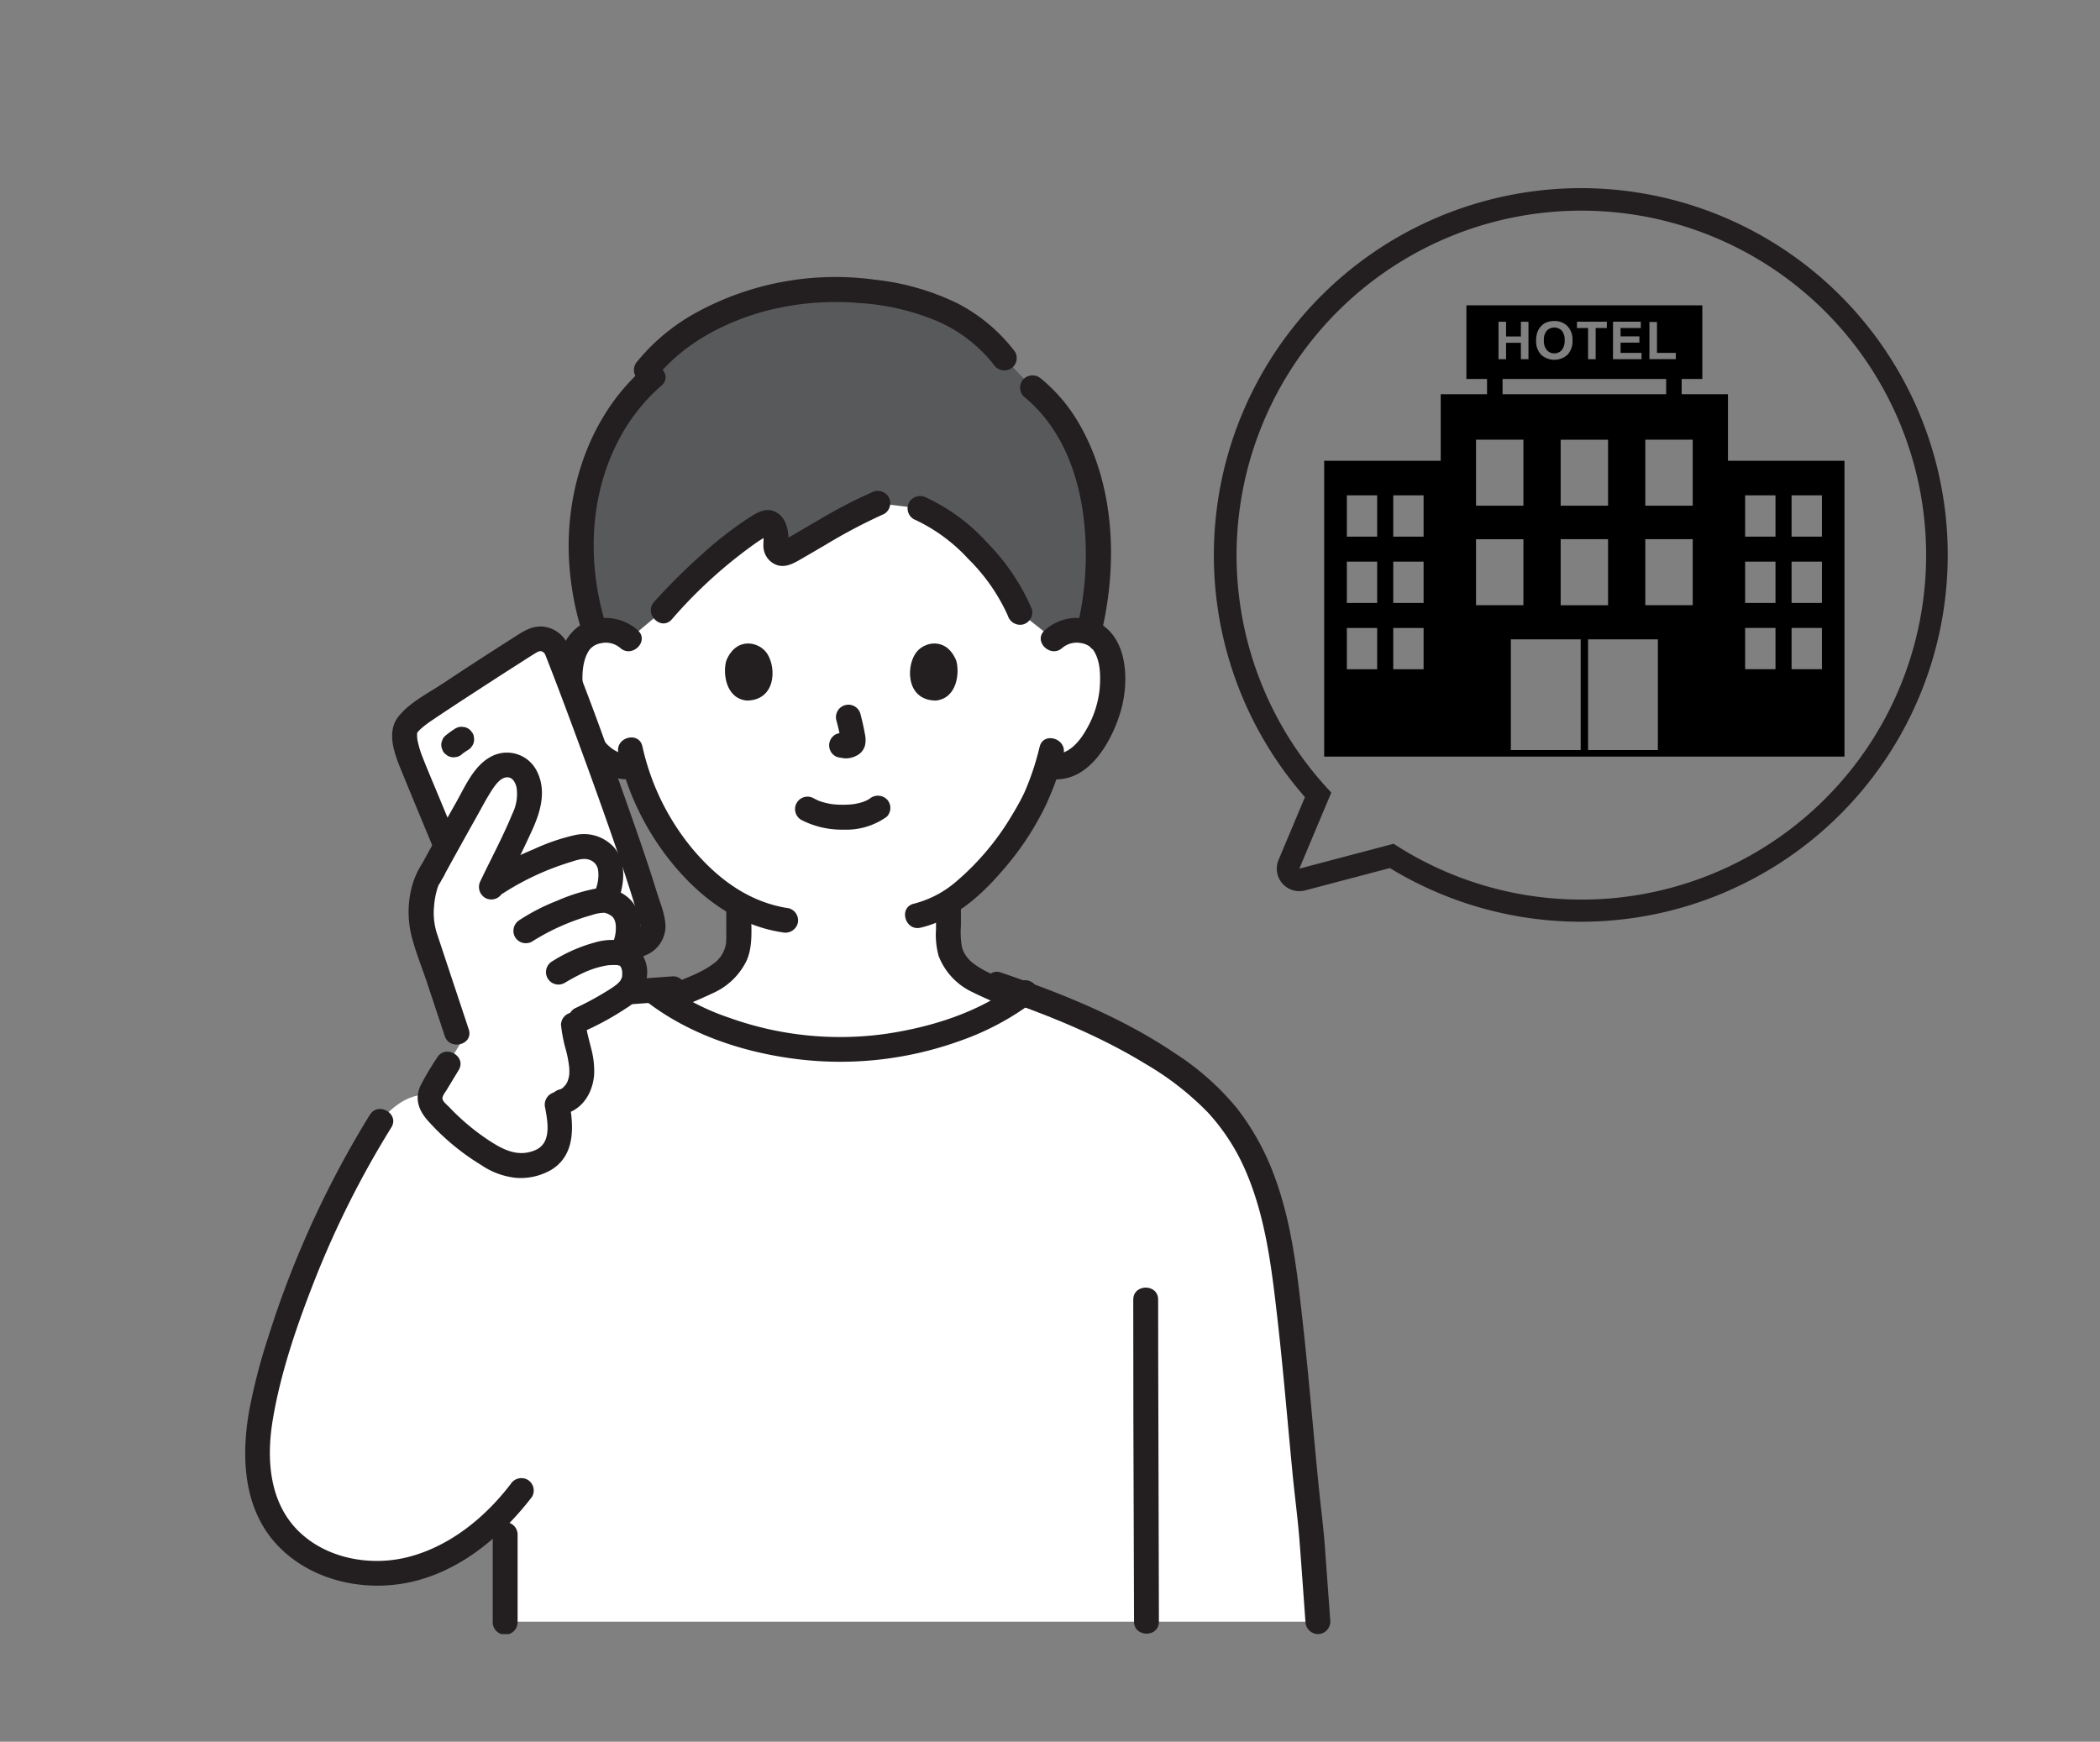 <svg xmlns="http://www.w3.org/2000/svg" xmlns:xlink="http://www.w3.org/1999/xlink" width="346" height="287" viewBox="0 0 346 287">
  <rect x="0" y="0" width="346" height="287" fill="#808080" stroke="none"/>
  <defs>
    <clipPath id="clip-path">
      <rect id="Rectangle_76" data-name="Rectangle 76" width="280.531" height="238.263" fill="none"/>
    </clipPath>
  </defs>
  <g id="Group_296" data-name="Group 296" transform="translate(19703 -7904)">
    <g id="Group_289" data-name="Group 289">
      <rect id="Rectangle_214" data-name="Rectangle 214" width="346" height="287" transform="translate(-19703 7904)" fill="none"/>
      <g id="Group_282" data-name="Group 282" transform="translate(-19662.594 7935)">
        <g id="Group_47" data-name="Group 47" transform="translate(0 0)" clip-path="url(#clip-path)">
          <path id="Path_417" data-name="Path 417" d="M101.278,53.25a5.479,5.479,0,0,1,3.953-1.448,5.075,5.075,0,0,1,4.557,2.532c1.549,2.685,1.483,7.636.443,10.7-.735,2.168-1.94,5.485-4.849,7.863a6.023,6.023,0,0,1-4.646,1.341l-.446-.074a35.423,35.423,0,0,1-1.6,4.339c-1.121,3.044-7.061,13.328-14.724,18.118,0,3,0,5.346,0,5.346a8.3,8.3,0,0,0,.354,2.938,7.113,7.113,0,0,0,2.143,3.116,24.014,24.014,0,0,0,7.168,3.629l1.794.708c-6.816,4.8-17.853,8.495-29.315,8.529-11.232-.032-22.053-3.579-28.9-8.24l2.53-1a24.028,24.028,0,0,0,7.17-3.629,7.128,7.128,0,0,0,2.141-3.116,8.3,8.3,0,0,0,.354-2.938s0-2,0-4.955a32.744,32.744,0,0,1-9.257-7.97,41.585,41.585,0,0,1-7.891-14.885,5.91,5.91,0,0,1-5.027-1.26c-2.908-2.379-4.114-5.7-4.849-7.863-1.04-3.062-1.106-8.012.443-10.7A5.082,5.082,0,0,1,27.379,51.8a5.479,5.479,0,0,1,3.953,1.448S25.981,14.277,66.305,14.277c42.337,0,34.973,38.973,34.973,38.973" transform="translate(31.899 21.061)" fill="#fff"/>
          <path id="Path_418" data-name="Path 418" d="M45.985,49.072v3.611a13.056,13.056,0,0,0,.428,4.361,10.908,10.908,0,0,0,5.368,5.873,77.506,77.506,0,0,0,9.138,3.789,2.066,2.066,0,0,0,2.525-1.433,2.1,2.1,0,0,0-1.433-2.522c-2.515-.993-5.18-1.861-7.514-3.037a12.966,12.966,0,0,1-2.7-1.708A5.051,5.051,0,0,1,50.281,55.7a13.352,13.352,0,0,1-.193-3.562V49.072c0-2.641-4.1-2.643-4.1,0" transform="translate(67.828 69.464)" fill="#231f20"/>
          <path id="Path_419" data-name="Path 419" d="M40.031,49.442v3.267a16.067,16.067,0,0,1-.045,1.891,5.839,5.839,0,0,1-.3,1.054,5.006,5.006,0,0,1-1.535,2.059,15.013,15.013,0,0,1-2.864,1.723C33.1,60.491,30.5,61.367,28.1,62.31a2.115,2.115,0,0,0-1.433,2.522,2.066,2.066,0,0,0,2.525,1.433,88.6,88.6,0,0,0,8.8-3.6,11.184,11.184,0,0,0,5.42-5.354c1.052-2.448.72-5.26.72-7.866a2.052,2.052,0,1,0-4.1,0" transform="translate(39.224 69.906)" fill="#231f20"/>
          <path id="Path_420" data-name="Path 420" d="M59.6,53.865l.718-.057c.53-.037,1.059-.079,1.6-.121,0,0,2.03-.146,3.953-.287,6.589,5.4,18.521,9.737,30.954,9.774,11.994-.037,23.523-4.076,30.236-9.207,10.061,3.676,20.7,8.5,28.741,15.212,8.351,6.975,11.821,16.541,13.581,26.976,2.223,13.163,3.47,33.429,5.079,46.594.111,1.238.537,7.1,1.084,14.692H41.634c0-5.821,0-12.123,0-18.435-4.581,4.965-10.386,8.856-16.977,10.108-7.94,1.51-16.992-1.51-21.157-8.435s-2.787-15.727-.688-23.516a158.338,158.338,0,0,1,18.3-42.193s4.817-6.717,10.658-3.44C39.033,67.558,59.6,53.865,59.6,53.865" transform="translate(1.19 78.771)" fill="#fff"/>
          <path id="Path_421" data-name="Path 421" d="M105.43,36.195a27.727,27.727,0,0,0-8.7-13.276l-4.648-4.876C86.812,11.09,78.239,7.32,65.992,6.783c-15.935-.54-27.7,6.591-32.9,13.229l1.067,1.1c-10.806,9.381-14.739,26.159-9.5,42.035A6.742,6.742,0,0,1,26.3,62.9a5.468,5.468,0,0,1,3.953,1.448l5.591-4.7c4.193-4.673,11.6-11.72,16.794-14.445.609-.319,1.391.114,1.639,1.131a6.736,6.736,0,0,1,.161,2.438,1.267,1.267,0,0,0,1.807,1.361c3.71-2.059,10.319-6.205,15.007-8.18l6.948.854a22.431,22.431,0,0,1,6.4,4.025c4.218,3.628,8.262,8.608,10.054,13.116l5.547,4.4a5.468,5.468,0,0,1,3.953-1.448,6.561,6.561,0,0,1,1.846.314c2.146-8.49,2.205-18.541-.569-27.018" transform="translate(32.978 9.964)" fill="#58595b"/>
          <path id="Path_422" data-name="Path 422" d="M27.8,55.042c-3.492-10.873-2.926-23.234,3.23-33.07a30.605,30.605,0,0,1,5.8-6.782c1.987-1.742-.923-4.636-2.9-2.9-9.2,8.069-13.2,20.756-12.267,32.751a48.42,48.42,0,0,0,2.181,11.093c.8,2.5,4.767,1.433,3.955-1.092" transform="translate(31.757 17.34)" fill="#231f20"/>
          <path id="Path_423" data-name="Path 423" d="M52.176,15.945C60.621,22.793,62.9,34.609,62.321,44.95a49.763,49.763,0,0,1-1.361,9.1c-.629,2.564,3.327,3.658,3.958,1.092,2.777-11.329,2.336-24.612-3.708-34.869a26.787,26.787,0,0,0-6.133-7.227,2.111,2.111,0,0,0-2.9,0,2.068,2.068,0,0,0,0,2.9" transform="translate(76.087 18.388)" fill="#231f20"/>
          <path id="Path_424" data-name="Path 424" d="M45.1,24.29a27.99,27.99,0,0,1,8.977,6.544A30.964,30.964,0,0,1,60.605,40.2a2.116,2.116,0,0,0,2.522,1.433,2.062,2.062,0,0,0,1.433-2.525,35.6,35.6,0,0,0-7.378-10.965,31.192,31.192,0,0,0-10.017-7.4,2.115,2.115,0,0,0-2.807.735A2.065,2.065,0,0,0,45.1,24.29" transform="translate(65.046 30.255)" fill="#231f20"/>
          <path id="Path_425" data-name="Path 425" d="M30.447,41.321A77.6,77.6,0,0,1,44.429,28.643c.53-.356,1.072-.7,1.624-1.02a2.109,2.109,0,0,0,.446-.25c.317-.317,0,.047.025-.045l-1.052-.252-.02-.025c-.04.149.069.312.092.465.111.772-.094,1.54.064,2.307a3.376,3.376,0,0,0,1.478,2.205c1.614,1.01,3.082.262,4.544-.579,1.356-.777,2.7-1.572,4.054-2.359a89.849,89.849,0,0,1,9.754-5.146,2.063,2.063,0,0,0,.735-2.807,2.1,2.1,0,0,0-2.807-.735,82.86,82.86,0,0,0-8.747,4.562c-1.411.814-2.814,1.641-4.223,2.46q-.806.468-1.619.926a2.289,2.289,0,0,0-.416.233l.891-.025c.119.146.238.292.356.441.106-.052.079-.683.077-.829-.01-1.8-.51-3.9-2.337-4.653-1.621-.671-3.072.347-4.4,1.2a61.125,61.125,0,0,0-7.633,5.977,101.745,101.745,0,0,0-7.769,7.73c-1.762,1.958,1.129,4.869,2.9,2.9" transform="translate(39.824 29.745)" fill="#231f20"/>
          <path id="Path_426" data-name="Path 426" d="M29.352,22.676C33.983,16.827,41,13.154,48.165,11.344a45.753,45.753,0,0,1,14.823-1.166,39.531,39.531,0,0,1,12.571,2.869,23.95,23.95,0,0,1,9.566,7.242,2.118,2.118,0,0,0,2.807.735,2.065,2.065,0,0,0,.735-2.807,27.951,27.951,0,0,0-9.5-7.99A40.918,40.918,0,0,0,65.607,6.342,47.788,47.788,0,0,0,36.059,11.8a33.1,33.1,0,0,0-9.608,7.975,2.116,2.116,0,0,0,0,2.9,2.065,2.065,0,0,0,2.9,0" transform="translate(38.167 8.751)" fill="#231f20"/>
          <path id="Path_427" data-name="Path 427" d="M37.591,44.419a14.541,14.541,0,0,0,7,1.626,11.467,11.467,0,0,0,7.116-2.121,2.059,2.059,0,0,0,0-2.9,2.118,2.118,0,0,0-2.9,0c.636-.5.2-.156.035-.05-.136.087-.28.168-.423.245-.193.1-.666.213-.092.062-.2.052-.391.151-.587.213a10.907,10.907,0,0,1-1.639.374c.307-.047.109-.015-.084,0-.161.015-.322.03-.483.04-.386.025-.775.035-1.163.032-.349,0-.7-.015-1.044-.037-.158-.01-.317-.025-.478-.04-.072-.007-.653-.109-.158-.015a15.49,15.49,0,0,1-1.53-.342c-.215-.064-.423-.141-.636-.213-.5-.171.366.183-.084-.03-.262-.126-.522-.255-.777-.389a2.052,2.052,0,0,0-2.072,3.542" transform="translate(53.986 59.662)" fill="#231f20"/>
          <path id="Path_428" data-name="Path 428" d="M40.07,37a31.945,31.945,0,0,1,.757,3.468l-.072-.545a2.2,2.2,0,0,1,.012.478c.025-.181.05-.364.072-.545a1.093,1.093,0,0,1-.052.215l.208-.49a1.088,1.088,0,0,1-.077.139c.106-.139.213-.277.322-.416a.691.691,0,0,1-.114.111l.416-.319a2.42,2.42,0,0,1-.275.144l.49-.205a2.021,2.021,0,0,1-.463.134l.545-.072a1.832,1.832,0,0,1-.436,0l.547.074c-.163-.022-.324-.062-.49-.084a2.3,2.3,0,0,0-1.579.205,2.094,2.094,0,0,0-.943,1.228,2.069,2.069,0,0,0,.205,1.579,1.971,1.971,0,0,0,1.228.943c.4.054.782.153,1.186.171a3.827,3.827,0,0,0,1.78-.426,2.633,2.633,0,0,0,1.441-1.728,4.212,4.212,0,0,0-.017-1.827c-.188-1.119-.446-2.225-.735-3.322A2.052,2.052,0,1,0,40.07,37" transform="translate(57.34 50.749)" fill="#231f20"/>
          <path id="Path_429" data-name="Path 429" d="M32.156,33.141c-.579,1.881-.2,6.213,3.364,6.579,4.713-.027,4.963-5.262,3.376-7.722-1.3-2.015-5.116-2.854-6.74,1.144" transform="translate(47.107 44.716)" fill="#231f20"/>
          <path id="Path_430" data-name="Path 430" d="M51.869,33.141c.579,1.881.2,6.213-3.364,6.579-4.713-.027-4.963-5.262-3.376-7.722,1.3-2.015,5.116-2.854,6.74,1.144" transform="translate(65.275 44.716)" fill="#231f20"/>
          <path id="Path_431" data-name="Path 431" d="M34.022,30.652A7.993,7.993,0,0,0,25.3,29.367a7.621,7.621,0,0,0-3.963,5.153A19.7,19.7,0,0,0,24.188,49.99c1.98,2.968,5.114,5.656,8.925,5.151a2.12,2.12,0,0,0,2.052-2.052c0-.995-.945-2.2-2.052-2.052-2.846.379-4.777-1.921-6.039-4.2a16.507,16.507,0,0,1-2.1-6.542c-.168-2.114-.161-4.73,1.146-6.519.082-.114.067-.092-.047.067.087-.1.176-.2.267-.285.042-.037.455-.366.262-.23a3.357,3.357,0,0,1,1.379-.554,3.653,3.653,0,0,1,3.138.78c1.96,1.76,4.871-1.134,2.9-2.9" transform="translate(30.66 42.208)" fill="#231f20"/>
          <path id="Path_432" data-name="Path 432" d="M56.8,33.564a3.647,3.647,0,0,1,2.985-.812,3.456,3.456,0,0,1,1.532.587c-.124-.089.71.735.433.379,1.371,1.765,1.364,4.475,1.2,6.589a16.5,16.5,0,0,1-2.025,6.406c-1.26,2.324-3.213,4.72-6.113,4.336A2.061,2.061,0,0,0,52.759,53.1a2.1,2.1,0,0,0,2.052,2.052C61.056,55.978,64.9,49.1,66.4,44.058c1.337-4.47,1.322-11.376-3.012-14.264a7.953,7.953,0,0,0-9.49.869c-1.97,1.767.941,4.661,2.9,2.9" transform="translate(77.825 42.197)" fill="#231f20"/>
          <path id="Path_433" data-name="Path 433" d="M66.087,38.094a43.915,43.915,0,0,1-2.371,7.193c-.114.292.2-.416,0,.007-.069.144-.134.292-.2.438-.171.361-.354.718-.54,1.072-.431.817-.891,1.619-1.371,2.406a43.331,43.331,0,0,1-9.326,11.1,17.072,17.072,0,0,1-6.886,3.579c-2.569.6-1.483,4.554,1.092,3.955,5.351-1.243,9.811-5.131,13.309-9.195a48.074,48.074,0,0,0,7.443-11.22c.131-.295.257-.592.381-.889.035-.087.21-.515.092-.235s.012-.012.032-.059c.119-.26.228-.527.337-.792.149-.361.295-.723.431-1.089a35.008,35.008,0,0,0,1.542-5.175c.532-2.577-3.421-3.68-3.955-1.092" transform="translate(64.784 54.015)" fill="#231f20"/>
          <path id="Path_434" data-name="Path 434" d="M24.875,39.13a44.217,44.217,0,0,0,9.589,19.038c4.547,5.274,10.405,9.47,17.42,10.512a2.121,2.121,0,0,0,2.525-1.433,2.07,2.07,0,0,0-1.433-2.525c-6.4-.95-11.457-4.638-15.608-9.455A39.888,39.888,0,0,1,28.83,38.039c-.584-2.574-4.539-1.483-3.955,1.092" transform="translate(36.607 53.944)" fill="#231f20"/>
          <path id="Path_435" data-name="Path 435" d="M27.051,56.214c6.767,5.237,15.257,8.165,23.667,9.363a58.223,58.223,0,0,0,28.276-2.94,44.246,44.246,0,0,0,11.93-6.423,2.063,2.063,0,0,0,0-2.9,2.1,2.1,0,0,0-2.9,0c-6.064,4.693-13.994,7.146-21.479,8.252a54.091,54.091,0,0,1-25.815-2.646,38.705,38.705,0,0,1-10.777-5.606,2.118,2.118,0,0,0-2.9,0,2.065,2.065,0,0,0,0,2.9" transform="translate(39.022 77.784)" fill="#231f20"/>
          <path id="Path_436" data-name="Path 436" d="M25.783,57.287c3.213-.25,6.428-.475,9.641-.71a2.051,2.051,0,1,0,0-4.1c-3.213.233-6.428.46-9.641.708a2.052,2.052,0,1,0,0,4.1" transform="translate(35.003 77.401)" fill="#231f20"/>
          <path id="Path_437" data-name="Path 437" d="M20.529,62.273A162.8,162.8,0,0,0,8.354,86.23Q5.822,92.422,3.817,98.813a96,96,0,0,0-3.2,12.4C-.724,119.035-.239,127.68,5.706,133.6c5.163,5.143,12.871,7.042,19.952,5.955,8.878-1.364,16.284-7.418,21.6-14.353a2.063,2.063,0,0,0-.735-2.807,2.1,2.1,0,0,0-2.807.735c-4.215,5.5-9.977,10.2-16.774,11.975-5.888,1.535-12.789.465-17.474-3.606-5.495-4.774-6.057-12.259-4.923-19.026,1.327-7.913,4.042-15.729,6.972-23.174A156.47,156.47,0,0,1,24.071,64.345c1.393-2.252-2.153-4.317-3.542-2.072" transform="translate(-0.001 90.431)" fill="#231f20"/>
          <path id="Path_438" data-name="Path 438" d="M50.7,56.245C59.314,59.2,67.844,62.6,75.633,67.361a48.162,48.162,0,0,1,10.272,8A34.268,34.268,0,0,1,92.337,85.5c3.1,7.4,4.067,15.544,4.975,23.452.993,8.631,1.7,17.291,2.539,25.939.354,3.661.854,7.314,1.139,10.98.344,4.46.658,8.923.98,13.385a2.1,2.1,0,0,0,2.052,2.052,2.067,2.067,0,0,0,2.049-2.052q-.453-6.326-.923-12.653c-.235-3.109-.646-6.2-.958-9.306-.891-8.891-1.606-17.8-2.589-26.684-.916-8.292-1.794-16.828-4.718-24.7a41.43,41.43,0,0,0-6.255-11.326,44.04,44.04,0,0,0-10.076-8.935c-8.774-5.945-18.779-9.942-28.758-13.363-2.5-.859-3.579,3.1-1.092,3.955" transform="translate(72.71 76.955)" fill="#231f20"/>
          <path id="Path_439" data-name="Path 439" d="M20.577,105.262V90.825a2.052,2.052,0,0,0-4.1,0v14.437a2.052,2.052,0,1,0,4.1,0" transform="translate(24.299 130.95)" fill="#231f20"/>
          <path id="Path_440" data-name="Path 440" d="M59.113,75.177q0,19.581.084,39.164l.045,13.9c.007,2.638,4.111,2.643,4.1,0q-.071-22.168-.119-44.334-.007-4.366-.007-8.73c0-2.641-4.1-2.643-4.1,0" transform="translate(87.198 107.971)" fill="#231f20"/>
          <path id="Path_441" data-name="Path 441" d="M27.712,88.8C22.972,77.364,14.547,57.345,11.7,50.343c-.7-1.723-1.4-4.037-.95-5.532s4.354-3.787,5.826-4.77q7.329-4.9,14.789-9.589a2.939,2.939,0,0,1,4.279,1.359c2.426,5.958,13.534,35.75,15.806,44.928A2.936,2.936,0,0,1,49.9,80.086L30.9,88.8" transform="translate(15.652 44.256)" fill="#fff"/>
          <path id="Path_442" data-name="Path 442" d="M30.919,89.459c-4.564-11.009-9.2-21.989-13.762-33-.795-1.921-1.619-3.831-2.369-5.769a15.936,15.936,0,0,1-.782-2.539,4.493,4.493,0,0,1-.116-.963c0-.168.01-.23,0-.354l.067-.272c-.1.22-.116.262-.037.124.106-.181-.017,0-.047.027.1-.1.191-.22.287-.324.228-.235.473-.455.72-.666a18.284,18.284,0,0,1,1.591-1.161c2.923-1.975,5.891-3.893,8.851-5.819q2.725-1.771,5.47-3.52c.884-.562,1.762-1.139,2.658-1.683.438-.265.792-.411,1.173-.168a2.551,2.551,0,0,0,.218.183c.022.017.287.48.087.087.027.054.045.116.069.171.114.26.21.53.314.794.255.639.5,1.282.75,1.923q1.058,2.733,2.084,5.477,2.7,7.2,5.294,14.44c1.735,4.841,3.44,9.695,5.032,14.586.614,1.876,1.21,3.76,1.747,5.661.314,1.1.955,2.294-.317,2.911-6.022,2.916-12.175,5.584-18.256,8.371-.186.084-.369.171-.554.255a2.067,2.067,0,0,0-.735,2.807,2.1,2.1,0,0,0,2.807.735L51.46,83.388a5.21,5.21,0,0,0,3.361-4.72c-.007-1.9-.894-3.977-1.448-5.769-1.51-4.881-3.2-9.712-4.9-14.529-3.059-8.655-6.106-17.363-9.6-25.855a5.049,5.049,0,0,0-3.923-3.275c-2.171-.337-3.775.891-5.515,1.995q-5.669,3.6-11.262,7.314c-2.448,1.624-5.45,3.109-7.316,5.423-2.146,2.656-.606,6.393.525,9.165,4.594,11.217,9.329,22.377,13.987,33.57q.8,1.919,1.6,3.844a2.118,2.118,0,0,0,2.522,1.433,2.067,2.067,0,0,0,1.433-2.525" transform="translate(14.423 43.049)" fill="#231f20"/>
          <path id="Path_443" data-name="Path 443" d="M18.086,84.156l.052.156c-2.827,4.646-2.836,4.663-4.255,6.995a3.969,3.969,0,0,0-.772,2.064,3.807,3.807,0,0,0,1.247,2.336,39.564,39.564,0,0,0,8.772,7.17,12.57,12.57,0,0,0,2.082,1.059,8.342,8.342,0,0,0,5.812-.072,5.765,5.765,0,0,0,1.577-.856,5.758,5.758,0,0,0,1.94-4.057,18.718,18.718,0,0,0-.517-4.968c2.015.069,3.492-1.629,3.94-3.458a10.137,10.137,0,0,0-.21-4.673,28.911,28.911,0,0,1-1-4.958,55.972,55.972,0,0,0,7.408-3.985c1.926-1.247,3.039-2.549,2.621-5.059a2.935,2.935,0,0,0-1.975-2.4l.621-1.666a7.36,7.36,0,0,0,.126-4.322,4.092,4.092,0,0,0-3.01-2.653,2.135,2.135,0,0,0-.5-.079c.272-.871.5-1.619.5-1.619a7.584,7.584,0,0,0,.129-4.455,4.217,4.217,0,0,0-3.1-2.733,6.861,6.861,0,0,0-3.3.339,45.669,45.669,0,0,0-12.952,6.116l4.411-9.244c.975-2.042,1.973-4.2,1.827-6.458s-1.468-4.341-3.73-4.289c-2.282.054-3.812,2.287-4.935,4.27q-3.72,6.56-7.336,13.172c-1.938,2.473-2.215,7.975-1.384,10.482q2.692,8.1,5.381,16.209" transform="translate(17.298 56.634)" fill="#fff"/>
          <path id="Path_444" data-name="Path 444" d="M13.434,45.171c-2.5,3.183-3.057,8.1-2.151,11.984.624,2.663,1.723,5.287,2.584,7.883q1.481,4.459,2.96,8.915c.829,2.495,4.792,1.426,3.958-1.089q-2.625-7.9-5.247-15.806a11.1,11.1,0,0,1-.453-4.614,12.585,12.585,0,0,1,.463-2.567,6.56,6.56,0,0,1,.787-1.807,2.116,2.116,0,0,0,0-2.9,2.065,2.065,0,0,0-2.9,0" transform="translate(16.042 65.752)" fill="#231f20"/>
          <path id="Path_445" data-name="Path 445" d="M15.264,58.912q2.907-5.32,5.876-10.606c.874-1.557,1.7-3.168,2.681-4.658.535-.8,1.359-1.95,2.406-2,.861-.042,1.361.743,1.584,1.678a7.314,7.314,0,0,1-.7,4.346c-1.537,3.747-3.487,7.368-5.232,11.024a2.11,2.11,0,0,0,.738,2.807,2.071,2.071,0,0,0,2.807-.738c1.621-3.4,3.282-6.779,4.861-10.2,1.433-3.1,2.515-6.581.913-9.846a5.508,5.508,0,0,0-7.581-2.485C20.8,39.7,19.36,43.1,17.885,45.722q-3.119,5.539-6.163,11.118c-1.267,2.319,2.275,4.391,3.542,2.072" transform="translate(16.893 55.434)" fill="#231f20"/>
          <path id="Path_446" data-name="Path 446" d="M38.226,52.84c.715-2.554.767-5.544-1.049-7.665a6.7,6.7,0,0,0-6.512-2.012,33.672,33.672,0,0,0-6.757,2.329,41.716,41.716,0,0,0-6.98,3.636c-2.19,1.455-.139,5.01,2.069,3.542A44.278,44.278,0,0,1,29.912,47.62c1.448-.47,2.7-.906,3.876-.045a2.122,2.122,0,0,1,.772,1.433,6.4,6.4,0,0,1-.29,2.74c-.715,2.547,3.242,3.633,3.955,1.092" transform="translate(23.589 63.456)" fill="#231f20"/>
          <path id="Path_447" data-name="Path 447" d="M38.37,56.22c.7-2.5.73-5.383-1.015-7.475a6.456,6.456,0,0,0-6.121-2.037,30.148,30.148,0,0,0-6.217,1.98,33.2,33.2,0,0,0-6.158,3.166,2.1,2.1,0,0,0-.735,2.807,2.071,2.071,0,0,0,2.807.735,36.961,36.961,0,0,1,9.777-4.344,6.712,6.712,0,0,1,2.047-.394c.359,0-.347-.114.208.02.069.017.5.166.416.131.079.032.646.366.686.4a1.578,1.578,0,0,1,.369.465c.082.146,0-.059.106.223a3.758,3.758,0,0,1,.156.577,6.114,6.114,0,0,1-.28,2.653c-.718,2.547,3.24,3.633,3.955,1.092" transform="translate(26.33 68.749)" fill="#231f20"/>
          <path id="Path_448" data-name="Path 448" d="M22.1,56.928a25.458,25.458,0,0,0,.71,3.782A18.941,18.941,0,0,1,23.462,64c.017.272.022.547.012.822,0,.156-.015.312-.032.468.025-.158.015-.106-.03.151s-.129.5-.21.752c-.084.223-.087.23,0,.02-.04.082-.082.163-.126.243a4.877,4.877,0,0,1-.342.542c.257-.344-.225.2-.282.262-.178.151-.178.158,0,.015-.1.067-.2.131-.3.191-.213.1-.21.111,0,.02a3.44,3.44,0,0,1-.344.106,2.052,2.052,0,0,0,1.089,3.958c2.874-.822,4.43-3.542,4.663-6.376a14.187,14.187,0,0,0-.5-4.406c-.156-.651-.332-1.3-.49-1.948-.082-.344-.161-.688-.23-1.037-.037-.191-.074-.384-.1-.579-.062-.426.047.48-.027-.272a2.1,2.1,0,0,0-2.052-2.052A2.076,2.076,0,0,0,22.1,56.928" transform="translate(29.923 80.946)" fill="#231f20"/>
          <path id="Path_449" data-name="Path 449" d="M14.689,58.464a46.764,46.764,0,0,0-2.75,4.628c-.963,2.1-.332,3.968,1.106,5.641a38.694,38.694,0,0,0,8.945,7.46,12.37,12.37,0,0,0,5.752,2.091,10.042,10.042,0,0,0,5.814-1.366c3.958-2.473,3.633-7.272,2.879-11.272a2.071,2.071,0,0,0-2.522-1.433,2.1,2.1,0,0,0-1.433,2.525c.438,2.327,1.1,5.816-1.636,6.98-2.856,1.215-5.336-.094-7.71-1.661a37.257,37.257,0,0,1-6.46-5.433c-.309-.327-.993-.856-1.1-1.317s.426-1.1.656-1.475q1-1.652,2-3.3c1.376-2.262-2.171-4.326-3.542-2.072" transform="translate(16.932 84.803)" fill="#231f20"/>
          <path id="Path_450" data-name="Path 450" d="M26.811,64.883a47.045,47.045,0,0,0,6.512-3.631,6.822,6.822,0,0,0,3.364-5.512A5.377,5.377,0,0,0,33.4,50.381a9.8,9.8,0,0,0-5.3.087,25.652,25.652,0,0,0-7.059,3.119,2.051,2.051,0,1,0,2.069,3.542c.953-.564,1.921-1.1,2.921-1.579.205-.1.408-.191.616-.282l.255-.111c-.349.148-.059.027.01,0,.394-.149.785-.3,1.183-.426a16.776,16.776,0,0,1,2.111-.5c.225-.042-.225.027-.22.03a1.332,1.332,0,0,0,.252-.027c.146-.015.29-.025.436-.032q.446-.026.891-.007c.153,0,.307.012.458.025-.5-.045.324.126.04.022-.255-.092.007.022.037.03.1.022.312.267-.049-.069.052.05.1.1.156.144.329.285.02-.049,0-.047.059,0,.2.329.24.394.243.408-.062-.287.007.015.027.119.064.245.1.364.012.047.05.262.017.057-.042-.247.017.272.017.275.01.191-.027.4,0,.587.027.215.02-.116.03-.156-.022.1-.037.2-.062.295-.017.079-.191.6-.079.3.1-.26-.134.218-.191.322-.243.421.171-.151-.069.1-.119.126-.235.255-.361.376s-.275.238-.411.359c.356-.317-.218.151-.319.218a49.678,49.678,0,0,1-6.371,3.537A2.061,2.061,0,0,0,24,64.148a2.107,2.107,0,0,0,2.807.735" transform="translate(29.527 73.823)" fill="#231f20"/>
          <path id="Path_451" data-name="Path 451" d="M16.555,40.294c.082-.067.166-.134.25-.2l-.416.322a11.964,11.964,0,0,1,1.064-.735,1.563,1.563,0,0,0,.577-.53,1.848,1.848,0,0,0,.4-1.515,1.54,1.54,0,0,0-.243-.762c-.109-.139-.215-.277-.322-.416a2.022,2.022,0,0,0-.906-.527l-.545-.074a2.047,2.047,0,0,0-1.035.28,15.956,15.956,0,0,0-1.73,1.255,1.52,1.52,0,0,0-.423.661,1.838,1.838,0,0,0,0,1.579,1.52,1.52,0,0,0,.423.661c.139.106.277.213.416.322a2.047,2.047,0,0,0,1.035.28l.545-.074a2.022,2.022,0,0,0,.906-.527" transform="translate(19.252 52.896)" fill="#231f20"/>
          <path id="Path_452" data-name="Path 452" d="M125,3.713A56.76,56.76,0,1,1,94.107,108.033l-15.534,4.1,5.269-12.539A56.781,56.781,0,0,1,125,3.713M125,0a60.707,60.707,0,0,0-15.455,2.012A60.458,60.458,0,0,0,79.5,100.343L75.15,110.692a3.713,3.713,0,0,0,3.423,5.151,3.759,3.759,0,0,0,.948-.121l13.972-3.685A60.44,60.44,0,1,0,125,0" transform="translate(95.1 0)" fill="#231f20"/>
          <path id="Path_453" data-name="Path 453" d="M91.022,22.44V33.41h-19.2V82.16h85.723V33.41h-19.2V22.44H130.72V19.928h3.4V7.8H95.254V19.928h3.4V22.44ZM80.55,67.759H75.555v-6.8H80.55Zm0-10.923H75.555V50.03H80.55Zm0-10.923H75.555V39.105H80.55ZM88.2,67.759h-5v-6.8h5Zm0-10.923h-5V50.03h5Zm0-10.923h-5V39.105h5Zm60.628-6.809h5v6.809h-5Zm0,10.925h5v6.807h-5Zm0,10.925h5v6.8h-5Zm-7.651-21.85h5v6.809h-5Zm0,10.925h5v6.807h-5Zm0,10.925h5v6.8h-5ZM96.836,29.937h7.809V40.81H96.836Zm0,16.4h7.809V57.208H96.836Zm17.247,34.741H102.576V62.836h11.507Zm4.51-23.865h-7.809V46.332h7.809Zm-7.809-27.271h7.809V40.81h-7.809ZM126.8,81.073h-11.5V62.836h11.5Zm5.742-23.865H124.73V46.332h7.809Zm0-16.4H124.73V29.937h7.809Zm-7.133-30.266h1.245v5.086h3.1v1.04h-4.349Zm-6-.05h4.579V11.54h-3.334v1.371h3.1v1.037h-3.1v1.683h3.45v1.04h-4.7Zm-5.933,0h4.911V11.54H116.55v5.131H115.3V11.54h-1.834Zm-6.455,1.542a2.93,2.93,0,0,1,.577-.849,2.355,2.355,0,0,1,.8-.554,3.372,3.372,0,0,1,1.332-.245,2.91,2.91,0,0,1,2.183.846,3.244,3.244,0,0,1,.819,2.354,3.238,3.238,0,0,1-.814,2.344,3.245,3.245,0,0,1-4.364,0,3.187,3.187,0,0,1-.814-2.314,3.919,3.919,0,0,1,.282-1.584M100.541,10.5h1.247v2.431h2.443V10.5h1.247v6.175h-1.247v-2.7h-2.443v2.7h-1.247Zm.668,9.433h26.956V22.44H101.209Z" transform="translate(105.949 11.514)"/>
          <path id="Path_454" data-name="Path 454" d="M88.165,13.535A1.569,1.569,0,0,0,89.39,13a2.373,2.373,0,0,0,.478-1.611A2.311,2.311,0,0,0,89.4,9.8a1.725,1.725,0,0,0-2.48.007,2.344,2.344,0,0,0-.473,1.594,2.32,2.32,0,0,0,.485,1.589,1.572,1.572,0,0,0,1.233.542" transform="translate(127.518 13.689)"/>
        </g>
      </g>
    </g>
  </g>
</svg>
